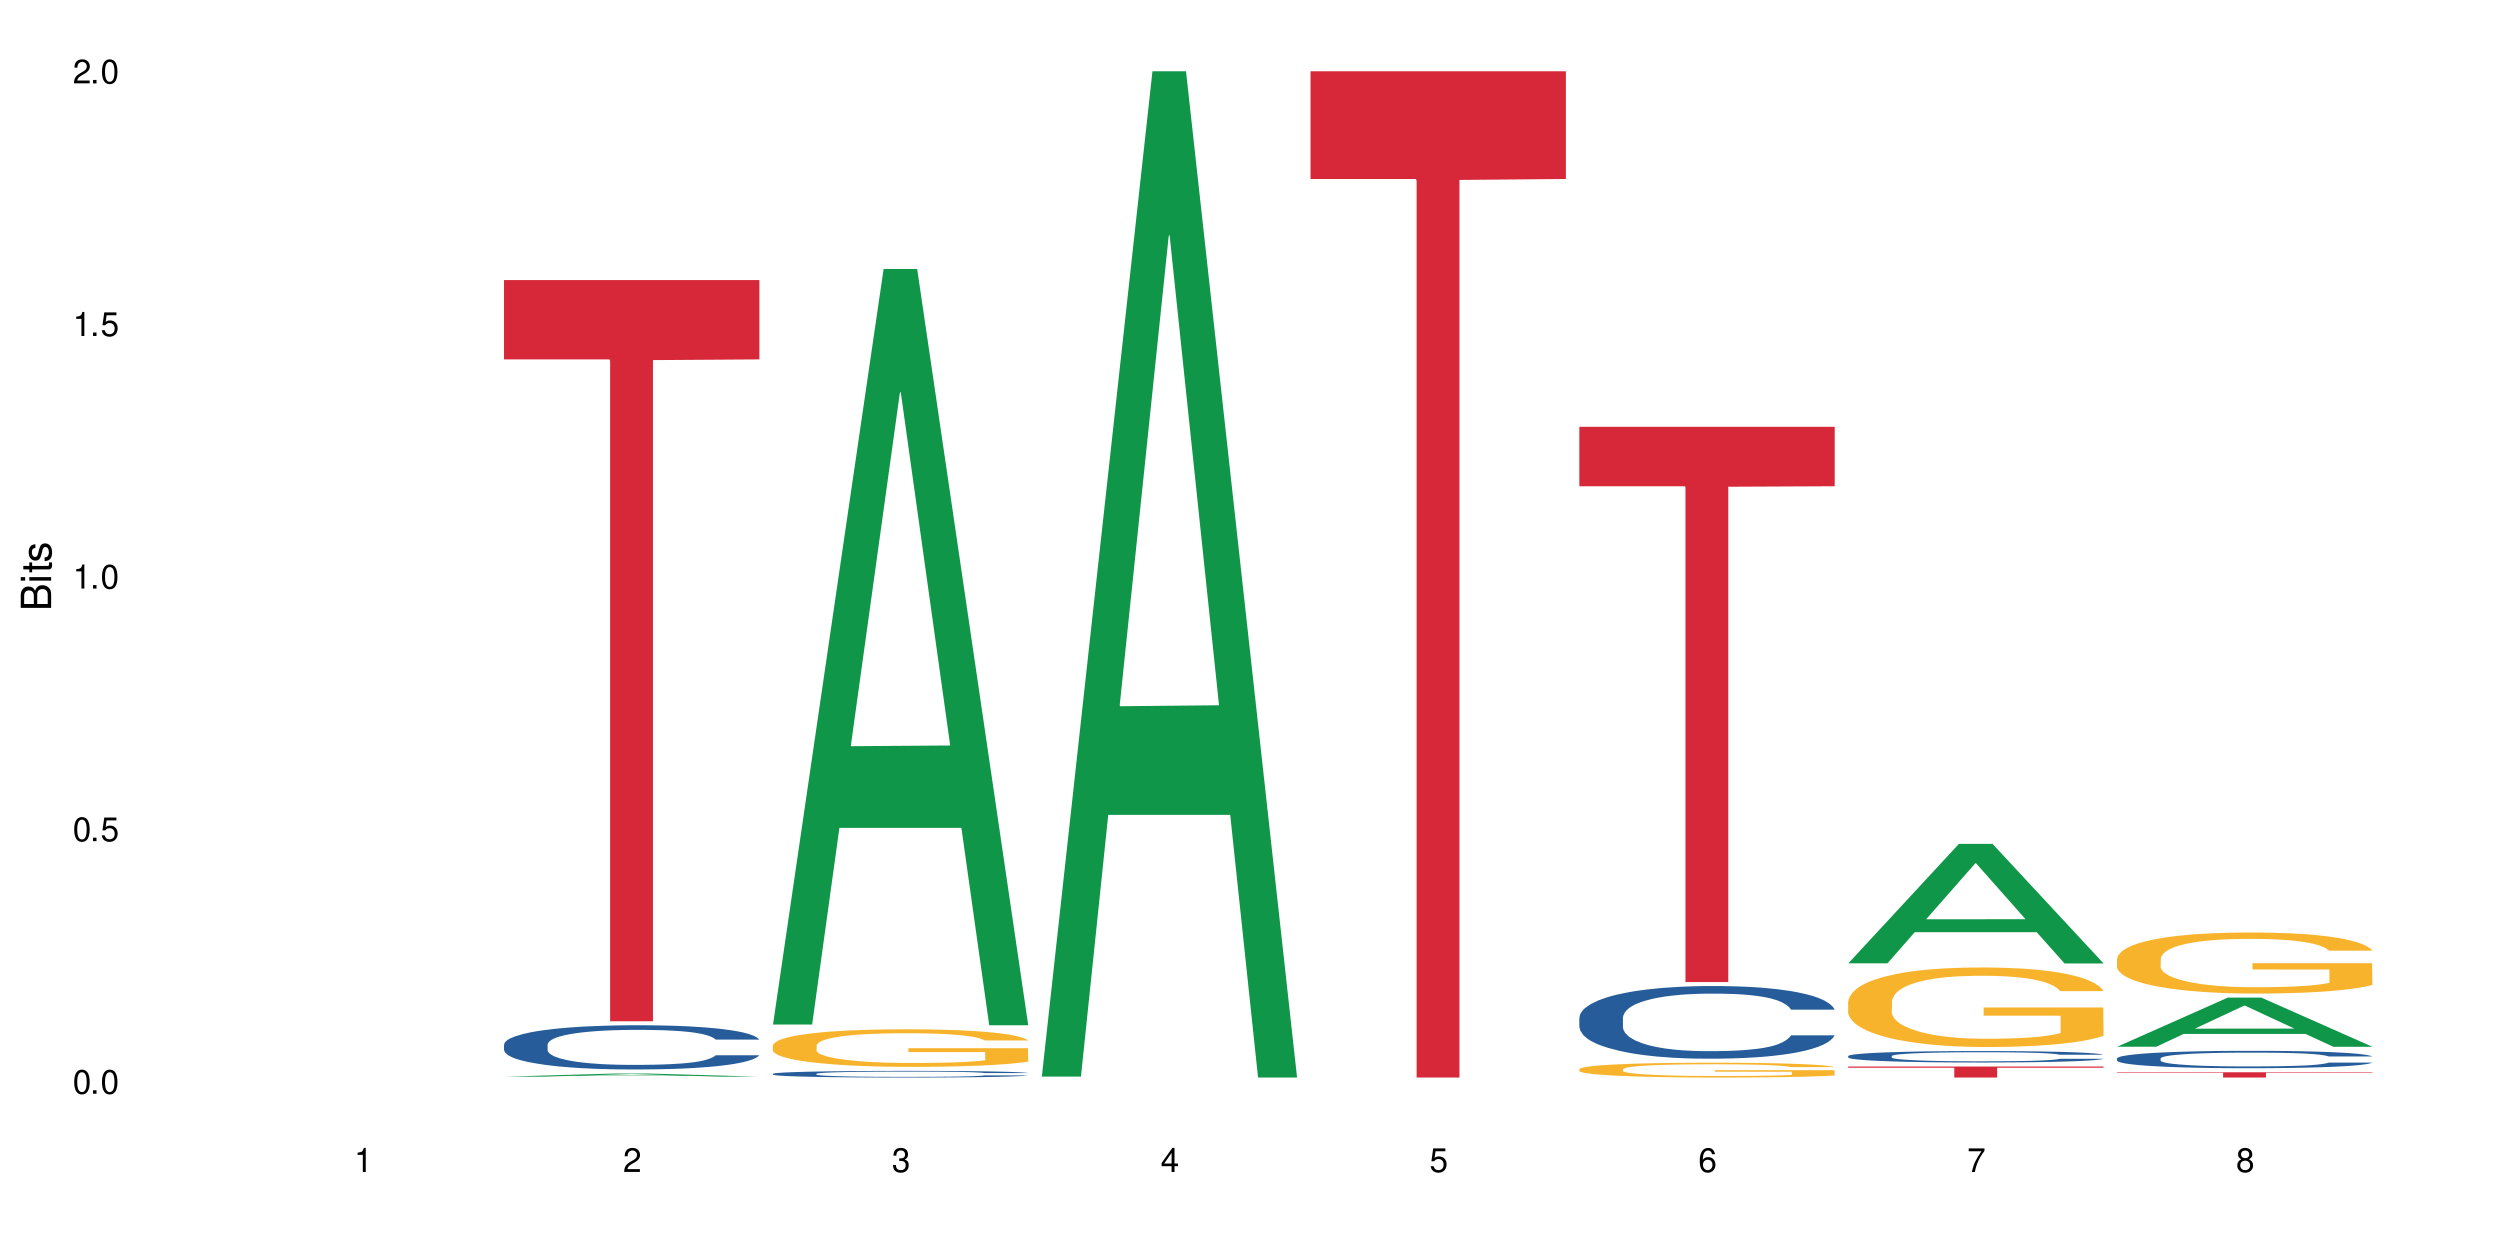 <?xml version="1.0" encoding="UTF-8"?>
<svg xmlns="http://www.w3.org/2000/svg" xmlns:xlink="http://www.w3.org/1999/xlink" width="720" height="360" viewBox="0 0 720 360">
<defs>
<g>
<g id="glyph-0-0">
</g>
<g id="glyph-0-1">
<path d="M 2.641 -6.938 C 2 -6.938 1.422 -6.656 1.078 -6.172 C 0.641 -5.562 0.406 -4.641 0.406 -3.359 C 0.406 -1.016 1.188 0.219 2.641 0.219 C 4.078 0.219 4.859 -1.016 4.859 -3.297 C 4.859 -4.641 4.656 -5.547 4.203 -6.172 C 3.844 -6.656 3.281 -6.938 2.641 -6.938 Z M 2.641 -6.188 C 3.547 -6.188 4 -5.25 4 -3.375 C 4 -1.406 3.562 -0.484 2.625 -0.484 C 1.734 -0.484 1.281 -1.438 1.281 -3.344 C 1.281 -5.25 1.734 -6.188 2.641 -6.188 Z M 2.641 -6.188 "/>
</g>
<g id="glyph-0-2">
<path d="M 1.828 -1 L 0.828 -1 L 0.828 0 L 1.828 0 Z M 1.828 -1 "/>
</g>
<g id="glyph-0-3">
<path d="M 4.562 -6.797 L 1.062 -6.797 L 0.547 -3.094 L 1.328 -3.094 C 1.719 -3.562 2.047 -3.734 2.578 -3.734 C 3.484 -3.734 4.062 -3.109 4.062 -2.094 C 4.062 -1.125 3.484 -0.531 2.578 -0.531 C 1.828 -0.531 1.375 -0.906 1.188 -1.672 L 0.328 -1.672 C 0.453 -1.109 0.547 -0.844 0.75 -0.594 C 1.125 -0.078 1.828 0.219 2.594 0.219 C 3.969 0.219 4.922 -0.781 4.922 -2.219 C 4.922 -3.562 4.031 -4.484 2.719 -4.484 C 2.25 -4.484 1.859 -4.359 1.469 -4.062 L 1.734 -5.969 L 4.562 -5.969 Z M 4.562 -6.797 "/>
</g>
<g id="glyph-0-4">
<path d="M 2.484 -4.938 L 2.484 0 L 3.328 0 L 3.328 -6.938 L 2.766 -6.938 C 2.469 -5.875 2.281 -5.734 0.984 -5.562 L 0.984 -4.938 Z M 2.484 -4.938 "/>
</g>
<g id="glyph-0-5">
<path d="M 4.859 -0.828 L 1.281 -0.828 C 1.359 -1.406 1.672 -1.781 2.5 -2.281 L 3.469 -2.828 C 4.406 -3.344 4.906 -4.062 4.906 -4.906 C 4.906 -5.484 4.672 -6.031 4.266 -6.406 C 3.859 -6.766 3.375 -6.938 2.719 -6.938 C 1.859 -6.938 1.219 -6.625 0.844 -6.031 C 0.609 -5.672 0.5 -5.234 0.484 -4.531 L 1.328 -4.531 C 1.359 -5.016 1.406 -5.281 1.531 -5.516 C 1.75 -5.938 2.188 -6.203 2.703 -6.203 C 3.469 -6.203 4.031 -5.641 4.031 -4.891 C 4.031 -4.344 3.719 -3.859 3.125 -3.516 L 2.234 -3 C 0.812 -2.172 0.406 -1.531 0.328 -0.016 L 4.859 -0.016 Z M 4.859 -0.828 "/>
</g>
<g id="glyph-0-6">
<path d="M 2.125 -3.188 L 2.578 -3.188 C 3.5 -3.188 3.984 -2.766 3.984 -1.922 C 3.984 -1.062 3.469 -0.531 2.594 -0.531 C 1.656 -0.531 1.203 -1 1.156 -2.016 L 0.312 -2.016 C 0.344 -1.453 0.438 -1.094 0.609 -0.781 C 0.953 -0.109 1.625 0.219 2.547 0.219 C 3.953 0.219 4.859 -0.625 4.859 -1.938 C 4.859 -2.828 4.516 -3.297 3.703 -3.594 C 4.344 -3.844 4.656 -4.328 4.656 -5.031 C 4.656 -6.219 3.875 -6.938 2.578 -6.938 C 1.203 -6.938 0.484 -6.172 0.453 -4.703 L 1.297 -4.703 C 1.312 -5.125 1.344 -5.359 1.453 -5.578 C 1.641 -5.969 2.062 -6.203 2.594 -6.203 C 3.344 -6.203 3.797 -5.75 3.797 -5 C 3.797 -4.516 3.609 -4.219 3.25 -4.047 C 3.016 -3.953 2.703 -3.922 2.125 -3.906 Z M 2.125 -3.188 "/>
</g>
<g id="glyph-0-7">
<path d="M 3.141 -1.672 L 3.141 0 L 3.984 0 L 3.984 -1.672 L 4.984 -1.672 L 4.984 -2.438 L 3.984 -2.438 L 3.984 -6.938 L 3.359 -6.938 L 0.266 -2.578 L 0.266 -1.672 Z M 3.141 -2.438 L 1 -2.438 L 3.141 -5.5 Z M 3.141 -2.438 "/>
</g>
<g id="glyph-0-8">
<path d="M 4.781 -5.125 C 4.609 -6.266 3.891 -6.938 2.844 -6.938 C 2.094 -6.938 1.422 -6.578 1.031 -5.953 C 0.594 -5.266 0.406 -4.422 0.406 -3.172 C 0.406 -2 0.578 -1.25 0.984 -0.641 C 1.359 -0.078 1.953 0.219 2.703 0.219 C 3.984 0.219 4.922 -0.75 4.922 -2.094 C 4.922 -3.375 4.062 -4.281 2.844 -4.281 C 2.172 -4.281 1.641 -4.031 1.281 -3.516 C 1.281 -5.234 1.828 -6.188 2.797 -6.188 C 3.391 -6.188 3.797 -5.797 3.938 -5.125 Z M 2.734 -3.531 C 3.547 -3.531 4.062 -2.953 4.062 -2.031 C 4.062 -1.156 3.484 -0.531 2.703 -0.531 C 1.922 -0.531 1.328 -1.188 1.328 -2.078 C 1.328 -2.938 1.906 -3.531 2.734 -3.531 Z M 2.734 -3.531 "/>
</g>
<g id="glyph-0-9">
<path d="M 4.984 -6.797 L 0.438 -6.797 L 0.438 -5.969 L 4.109 -5.969 C 2.5 -3.656 1.828 -2.234 1.328 0 L 2.219 0 C 2.594 -2.172 3.453 -4.047 4.984 -6.094 Z M 4.984 -6.797 "/>
</g>
<g id="glyph-0-10">
<path d="M 3.75 -3.656 C 4.469 -4.094 4.688 -4.438 4.688 -5.078 C 4.688 -6.172 3.844 -6.938 2.641 -6.938 C 1.438 -6.938 0.594 -6.172 0.594 -5.094 C 0.594 -4.438 0.812 -4.094 1.516 -3.656 C 0.734 -3.266 0.359 -2.703 0.359 -1.922 C 0.359 -0.656 1.281 0.219 2.641 0.219 C 3.984 0.219 4.922 -0.656 4.922 -1.922 C 4.922 -2.703 4.531 -3.266 3.75 -3.656 Z M 2.641 -6.188 C 3.359 -6.188 3.812 -5.75 3.812 -5.062 C 3.812 -4.406 3.344 -3.984 2.641 -3.984 C 1.922 -3.984 1.453 -4.406 1.453 -5.078 C 1.453 -5.75 1.922 -6.188 2.641 -6.188 Z M 2.641 -3.266 C 3.484 -3.266 4.062 -2.719 4.062 -1.906 C 4.062 -1.078 3.484 -0.531 2.625 -0.531 C 1.797 -0.531 1.219 -1.094 1.219 -1.906 C 1.219 -2.719 1.781 -3.266 2.641 -3.266 Z M 2.641 -3.266 "/>
</g>
<g id="glyph-1-0">
</g>
<g id="glyph-1-1">
<path d="M 0 -0.953 L 0 -4.891 C 0 -5.719 -0.234 -6.344 -0.734 -6.797 C -1.188 -7.234 -1.812 -7.469 -2.5 -7.469 C -3.547 -7.469 -4.188 -7 -4.625 -5.875 C -4.984 -6.688 -5.625 -7.094 -6.531 -7.094 C -7.172 -7.094 -7.734 -6.859 -8.141 -6.391 C -8.562 -5.922 -8.75 -5.344 -8.75 -4.5 L -8.75 -0.953 Z M -4.984 -2.062 L -7.766 -2.062 L -7.766 -4.219 C -7.766 -4.844 -7.688 -5.203 -7.453 -5.5 C -7.219 -5.812 -6.859 -5.969 -6.375 -5.969 C -5.891 -5.969 -5.531 -5.812 -5.297 -5.5 C -5.062 -5.203 -4.984 -4.844 -4.984 -4.219 Z M -0.984 -2.062 L -4 -2.062 L -4 -4.781 C -4 -5.766 -3.438 -6.359 -2.484 -6.359 C -1.547 -6.359 -0.984 -5.766 -0.984 -4.781 Z M -0.984 -2.062 "/>
</g>
<g id="glyph-1-2">
<path d="M -6.281 -1.797 L -6.281 -0.797 L 0 -0.797 L 0 -1.797 Z M -8.75 -1.797 L -8.75 -0.797 L -7.484 -0.797 L -7.484 -1.797 Z M -8.75 -1.797 "/>
</g>
<g id="glyph-1-3">
<path d="M -6.281 -3.047 L -6.281 -2.016 L -8.016 -2.016 L -8.016 -1.016 L -6.281 -1.016 L -6.281 -0.172 L -5.469 -0.172 L -5.469 -1.016 L -0.719 -1.016 C -0.078 -1.016 0.281 -1.453 0.281 -2.234 C 0.281 -2.5 0.25 -2.719 0.188 -3.047 L -0.641 -3.047 C -0.609 -2.906 -0.594 -2.766 -0.594 -2.562 C -0.594 -2.141 -0.719 -2.016 -1.156 -2.016 L -5.469 -2.016 L -5.469 -3.047 Z M -6.281 -3.047 "/>
</g>
<g id="glyph-1-4">
<path d="M -4.531 -5.25 C -5.766 -5.25 -6.469 -4.422 -6.469 -2.969 C -6.469 -1.516 -5.719 -0.562 -4.547 -0.562 C -3.562 -0.562 -3.094 -1.062 -2.734 -2.562 L -2.516 -3.484 C -2.344 -4.188 -2.094 -4.469 -1.641 -4.469 C -1.047 -4.469 -0.641 -3.875 -0.641 -3 C -0.641 -2.453 -0.797 -2 -1.062 -1.75 C -1.25 -1.594 -1.422 -1.531 -1.875 -1.469 L -1.875 -0.406 C -0.422 -0.453 0.281 -1.266 0.281 -2.922 C 0.281 -4.5 -0.5 -5.516 -1.719 -5.516 C -2.656 -5.516 -3.172 -4.984 -3.469 -3.734 L -3.703 -2.766 C -3.891 -1.953 -4.156 -1.609 -4.594 -1.609 C -5.188 -1.609 -5.547 -2.125 -5.547 -2.938 C -5.547 -3.75 -5.203 -4.172 -4.531 -4.203 Z M -4.531 -5.25 "/>
</g>
</g>
</defs>
<rect x="-72" y="-36" width="864" height="432" fill="rgb(100%, 100%, 100%)" fill-opacity="1"/>
<path fill-rule="nonzero" fill="rgb(6.275%, 58.824%, 28.235%)" fill-opacity="1" d="M 145.156 310.086 L 145.234 310.086 L 177.059 309.172 L 186.723 309.172 L 218.707 310.086 L 207.469 310.086 L 199.453 309.848 L 164.328 309.848 L 156.469 310.086 L 145.156 310.086 L 167.707 309.75 L 196.23 309.75 L 182.008 309.32 L 181.852 309.32 L 181.695 309.324 L 167.629 309.75 L 167.707 309.75 Z M 145.156 310.086 "/>
<path fill-rule="nonzero" fill="rgb(14.51%, 36.078%, 60%)" fill-opacity="1" d="M 145.156 300.82 L 145.242 300.809 L 145.242 300.531 L 145.512 300.086 L 146.141 299.531 L 146.77 299.145 L 148.383 298.461 L 150.625 297.797 L 152.957 297.285 L 154.664 296.98 L 156.188 296.75 L 159.684 296.32 L 161.93 296.098 L 164.352 295.902 L 167.309 295.703 L 169.461 295.586 L 174.305 295.402 L 177.895 295.32 L 180.676 295.285 L 186.684 295.285 L 190.273 295.332 L 192.875 295.391 L 195.742 295.48 L 198.164 295.586 L 202.383 295.844 L 206.148 296.168 L 207.852 296.355 L 210.543 296.715 L 212.605 297.062 L 214.043 297.367 L 215.656 297.797 L 217.094 298.32 L 218.168 298.914 L 218.707 299.414 L 206.148 299.414 L 205.52 298.949 L 204.805 298.586 L 203.457 298.109 L 202.113 297.773 L 200.23 297.438 L 198.523 297.215 L 196.191 296.992 L 194.129 296.855 L 191.977 296.75 L 189.914 296.68 L 185.969 296.609 L 181.391 296.609 L 179.688 296.633 L 176.191 296.727 L 174.305 296.809 L 171.613 296.973 L 169.73 297.121 L 167.488 297.355 L 165.965 297.551 L 164.082 297.855 L 162.734 298.121 L 161.211 298.508 L 160.312 298.797 L 159.508 299.121 L 158.789 299.508 L 158.25 299.914 L 157.891 300.344 L 157.711 300.762 L 157.711 302.566 L 157.891 302.984 L 158.34 303.473 L 159.508 304.184 L 161.211 304.797 L 163.184 305.285 L 165.066 305.637 L 166.145 305.797 L 167.578 305.984 L 169.82 306.219 L 173.051 306.449 L 174.934 306.543 L 177.805 306.637 L 180.766 306.684 L 184.711 306.684 L 188.211 306.637 L 190.543 306.578 L 192.965 306.484 L 196.281 306.285 L 198.344 306.102 L 200.141 305.879 L 201.484 305.66 L 202.383 305.473 L 203.727 305.113 L 204.805 304.715 L 205.609 304.309 L 206.148 303.914 L 218.707 303.914 L 218.168 304.379 L 217.359 304.832 L 216.555 305.172 L 215.297 305.578 L 213.863 305.938 L 211.801 306.344 L 210.094 306.613 L 207.852 306.902 L 205.789 307.125 L 203.547 307.32 L 200.23 307.555 L 198.074 307.672 L 195.742 307.777 L 192.965 307.867 L 189.465 307.949 L 185.699 307.996 L 182.199 308.008 L 178.434 307.984 L 175.652 307.938 L 171.973 307.832 L 167.398 307.625 L 164.082 307.402 L 161.48 307.184 L 159.238 306.949 L 156.727 306.637 L 153.496 306.125 L 151.523 305.73 L 150.176 305.402 L 148.652 304.949 L 147.574 304.543 L 146.32 303.891 L 145.422 303.066 L 145.156 302.426 Z M 145.156 300.82 "/>
<path fill-rule="nonzero" fill="rgb(83.922%, 15.686%, 22.353%)" fill-opacity="1" d="M 145.156 80.66 L 218.707 80.66 L 218.707 103.508 L 188.051 103.711 L 188.051 294.121 L 175.719 294.121 L 175.719 103.91 L 175.539 103.508 L 145.156 103.508 Z M 145.156 80.66 "/>
<path fill-rule="nonzero" fill="rgb(6.275%, 58.824%, 28.235%)" fill-opacity="1" d="M 222.578 295.074 L 222.656 294.871 L 254.48 77.465 L 264.148 77.465 L 296.129 295.277 L 284.895 295.277 L 276.879 238.422 L 241.75 238.422 L 233.895 295.074 L 222.578 295.074 L 245.129 214.902 L 273.656 214.699 L 259.434 113.051 L 259.273 112.848 L 259.117 113.461 L 245.051 214.699 L 245.129 214.902 Z M 222.578 295.074 "/>
<path fill-rule="nonzero" fill="rgb(14.51%, 36.078%, 60%)" fill-opacity="1" d="M 222.578 309.25 L 222.668 309.25 L 222.668 309.207 L 222.938 309.141 L 223.562 309.059 L 224.191 309 L 225.809 308.895 L 228.051 308.797 L 230.383 308.719 L 232.086 308.672 L 233.609 308.637 L 237.109 308.574 L 239.352 308.539 L 241.773 308.512 L 244.734 308.48 L 246.887 308.465 L 251.73 308.434 L 255.316 308.422 L 258.098 308.418 L 264.109 308.418 L 267.695 308.426 L 270.297 308.434 L 273.168 308.449 L 275.59 308.465 L 279.805 308.5 L 283.57 308.551 L 285.277 308.578 L 287.969 308.633 L 290.031 308.688 L 291.465 308.73 L 293.082 308.797 L 294.516 308.875 L 295.59 308.965 L 296.129 309.039 L 283.57 309.039 L 282.945 308.969 L 282.227 308.914 L 280.883 308.844 L 279.535 308.793 L 277.652 308.742 L 275.949 308.707 L 273.617 308.676 L 271.551 308.652 L 269.398 308.637 L 267.336 308.629 L 263.391 308.617 L 258.816 308.617 L 257.109 308.621 L 253.613 308.637 L 251.73 308.648 L 249.039 308.672 L 247.156 308.695 L 244.914 308.73 L 243.387 308.758 L 241.504 308.805 L 240.16 308.844 L 238.633 308.902 L 237.738 308.945 L 236.93 308.996 L 236.211 309.055 L 235.672 309.113 L 235.316 309.18 L 235.137 309.242 L 235.137 309.512 L 235.316 309.578 L 235.762 309.648 L 236.93 309.758 L 238.633 309.848 L 240.605 309.922 L 242.492 309.977 L 243.566 310 L 245.004 310.027 L 247.246 310.062 L 250.473 310.098 L 252.355 310.113 L 255.227 310.125 L 258.188 310.133 L 262.133 310.133 L 265.633 310.125 L 267.965 310.117 L 270.387 310.102 L 273.707 310.074 L 275.77 310.047 L 277.562 310.012 L 278.906 309.98 L 279.805 309.949 L 281.148 309.898 L 282.227 309.836 L 283.035 309.777 L 283.57 309.715 L 296.129 309.715 L 295.59 309.785 L 294.785 309.855 L 293.977 309.906 L 292.723 309.965 L 291.285 310.02 L 289.223 310.082 L 287.52 310.121 L 285.277 310.168 L 283.215 310.199 L 280.973 310.23 L 277.652 310.266 L 275.5 310.281 L 273.168 310.297 L 270.387 310.312 L 266.887 310.324 L 263.121 310.332 L 259.621 310.332 L 255.855 310.328 L 253.074 310.32 L 249.398 310.305 L 244.824 310.273 L 241.504 310.242 L 238.902 310.207 L 236.66 310.172 L 234.148 310.125 L 230.918 310.051 L 228.945 309.988 L 227.602 309.941 L 226.074 309.871 L 225 309.812 L 223.742 309.715 L 222.848 309.59 L 222.578 309.492 Z M 222.578 309.25 "/>
<path fill-rule="nonzero" fill="rgb(96.863%, 70.196%, 16.863%)" fill-opacity="1" d="M 222.578 301.074 L 222.668 301.062 L 222.668 300.867 L 223.027 300.422 L 223.922 299.809 L 225.09 299.305 L 226.344 298.91 L 227.152 298.703 L 228.496 298.406 L 229.664 298.191 L 232.625 297.746 L 236.391 297.332 L 238.453 297.152 L 240.785 296.984 L 244.105 296.797 L 245.629 296.73 L 250.293 296.57 L 255.586 296.473 L 261.418 296.441 L 264.109 296.453 L 267.785 296.492 L 272.809 296.602 L 275.68 296.699 L 277.922 296.797 L 280.254 296.926 L 283.125 297.125 L 285.816 297.363 L 287.969 297.598 L 290.121 297.895 L 291.914 298.211 L 293.438 298.555 L 294.785 298.969 L 295.59 299.316 L 296.129 299.66 L 283.66 299.66 L 282.945 299.316 L 282.137 299.051 L 280.793 298.723 L 279.445 298.488 L 278.102 298.301 L 275.59 298.043 L 273.438 297.883 L 270.746 297.746 L 268.145 297.656 L 265.184 297.598 L 263.391 297.578 L 258.637 297.578 L 254.332 297.648 L 251.82 297.727 L 250.023 297.805 L 247.512 297.953 L 245.988 298.07 L 245.094 298.152 L 242.402 298.457 L 240.605 298.734 L 239.621 298.922 L 238.363 299.219 L 237.469 299.484 L 236.48 299.879 L 235.941 300.176 L 235.227 300.848 L 235.137 302.625 L 235.406 303 L 235.941 303.402 L 236.66 303.758 L 237.738 304.133 L 238.812 304.422 L 240.695 304.805 L 242.312 305.062 L 243.566 305.23 L 245.988 305.496 L 246.977 305.586 L 249.309 305.762 L 251.73 305.902 L 254.691 306.02 L 256.934 306.078 L 260.52 306.129 L 265.094 306.129 L 270.477 306.07 L 273.887 305.992 L 276.219 305.91 L 277.742 305.844 L 279.625 305.734 L 280.973 305.637 L 282.227 305.527 L 283.75 305.359 L 283.75 303 L 261.598 302.988 L 261.598 301.883 L 296.039 301.875 L 296.129 305.734 L 294.246 306 L 291.914 306.258 L 289.672 306.453 L 287.34 306.621 L 284.02 306.809 L 281.328 306.93 L 277.203 307.066 L 273.438 307.156 L 269.488 307.215 L 265.992 307.246 L 261.867 307.254 L 258.188 307.234 L 254.242 307.176 L 251.102 307.098 L 248.23 306.996 L 245.359 306.867 L 241.773 306.66 L 239.441 306.492 L 237.02 306.285 L 234.598 306.039 L 232.445 305.773 L 231.008 305.566 L 229.574 305.328 L 228.051 305.031 L 226.613 304.695 L 225.539 304.391 L 224.551 304.047 L 223.832 303.719 L 223.117 303.273 L 222.758 302.918 L 222.578 302.613 Z M 222.578 301.074 "/>
<path fill-rule="nonzero" fill="rgb(6.275%, 58.824%, 28.235%)" fill-opacity="1" d="M 300 310.059 L 300.078 309.789 L 331.906 20.527 L 341.57 20.527 L 373.555 310.332 L 362.316 310.332 L 354.301 234.684 L 319.176 234.684 L 311.316 310.059 L 300 310.059 L 322.555 203.391 L 351.078 203.117 L 336.855 67.875 L 336.699 67.602 L 336.543 68.418 L 322.477 203.117 L 322.555 203.391 Z M 300 310.059 "/>
<path fill-rule="nonzero" fill="rgb(83.922%, 15.686%, 22.353%)" fill-opacity="1" d="M 377.426 20.527 L 450.977 20.527 L 450.977 51.547 L 420.324 51.82 L 420.324 310.332 L 407.988 310.332 L 407.988 52.094 L 407.809 51.547 L 377.426 51.547 Z M 377.426 20.527 "/>
<path fill-rule="nonzero" fill="rgb(14.51%, 36.078%, 60%)" fill-opacity="1" d="M 454.848 293.094 L 454.938 293.074 L 454.938 292.617 L 455.207 291.891 L 455.836 290.973 L 456.461 290.344 L 458.078 289.215 L 460.32 288.125 L 462.652 287.285 L 464.355 286.789 L 465.879 286.406 L 469.379 285.699 L 471.621 285.336 L 474.043 285.012 L 477.004 284.688 L 479.156 284.496 L 484 284.188 L 487.586 284.055 L 490.367 283.996 L 496.379 283.996 L 499.965 284.074 L 502.566 284.168 L 505.438 284.324 L 507.859 284.496 L 512.074 284.914 L 515.844 285.449 L 517.547 285.754 L 520.238 286.348 L 522.301 286.922 L 523.734 287.418 L 525.352 288.125 L 526.785 288.984 L 527.863 289.961 L 528.398 290.781 L 515.844 290.781 L 515.215 290.016 L 514.496 289.426 L 513.152 288.641 L 511.805 288.086 L 509.922 287.531 L 508.219 287.172 L 505.887 286.809 L 503.824 286.578 L 501.672 286.406 L 499.605 286.289 L 495.66 286.176 L 491.086 286.176 L 489.383 286.215 L 485.883 286.367 L 484 286.5 L 481.309 286.77 L 479.426 287.016 L 477.184 287.398 L 475.656 287.723 L 473.773 288.223 L 472.43 288.66 L 470.902 289.293 L 470.008 289.77 L 469.199 290.305 L 468.48 290.934 L 467.945 291.602 L 467.586 292.312 L 467.406 293 L 467.406 295.961 L 467.586 296.648 L 468.035 297.453 L 469.199 298.617 L 470.902 299.629 L 472.879 300.434 L 474.762 301.004 L 475.836 301.273 L 477.273 301.578 L 479.516 301.961 L 482.742 302.344 L 484.629 302.496 L 487.496 302.648 L 490.457 302.727 L 494.406 302.727 L 497.902 302.648 L 500.234 302.555 L 502.656 302.402 L 505.977 302.074 L 508.039 301.77 L 509.832 301.406 L 511.18 301.043 L 512.074 300.738 L 513.422 300.145 L 514.496 299.496 L 515.305 298.828 L 515.844 298.176 L 528.398 298.176 L 527.863 298.941 L 527.055 299.688 L 526.246 300.242 L 524.992 300.91 L 523.555 301.504 L 521.492 302.172 L 519.789 302.609 L 517.547 303.09 L 515.484 303.453 L 513.242 303.777 L 509.922 304.16 L 507.77 304.352 L 505.438 304.523 L 502.656 304.676 L 499.16 304.809 L 495.391 304.887 L 491.895 304.902 L 488.125 304.867 L 485.344 304.789 L 481.668 304.617 L 477.094 304.273 L 473.773 303.91 L 471.172 303.547 L 468.93 303.164 L 466.418 302.648 L 463.191 301.809 L 461.215 301.16 L 459.871 300.625 L 458.348 299.879 L 457.27 299.211 L 456.016 298.141 L 455.117 296.781 L 454.848 295.73 Z M 454.848 293.094 "/>
<path fill-rule="nonzero" fill="rgb(96.863%, 70.196%, 16.863%)" fill-opacity="1" d="M 454.848 307.895 L 454.938 307.891 L 454.938 307.812 L 455.297 307.637 L 456.191 307.395 L 457.359 307.199 L 458.613 307.043 L 459.422 306.961 L 460.77 306.844 L 461.934 306.758 L 464.895 306.582 L 468.66 306.418 L 470.723 306.348 L 473.055 306.281 L 476.375 306.207 L 477.898 306.18 L 482.562 306.117 L 487.855 306.078 L 493.688 306.066 L 496.379 306.07 L 500.055 306.086 L 505.078 306.129 L 507.949 306.168 L 510.191 306.207 L 512.523 306.258 L 515.395 306.336 L 518.086 306.43 L 520.238 306.523 L 522.391 306.641 L 524.184 306.766 L 525.711 306.902 L 527.055 307.066 L 527.863 307.203 L 528.398 307.336 L 515.934 307.336 L 515.215 307.203 L 514.406 307.098 L 513.062 306.969 L 511.715 306.875 L 510.371 306.801 L 507.859 306.699 L 505.707 306.637 L 503.016 306.582 L 500.414 306.547 L 497.453 306.523 L 495.66 306.516 L 490.906 306.516 L 486.602 306.543 L 484.09 306.574 L 482.297 306.605 L 479.785 306.664 L 478.258 306.711 L 477.363 306.742 L 474.672 306.863 L 472.879 306.973 L 471.891 307.047 L 470.633 307.164 L 469.738 307.266 L 468.75 307.422 L 468.211 307.539 L 467.496 307.805 L 467.406 308.508 L 467.676 308.652 L 468.211 308.812 L 468.93 308.953 L 470.008 309.102 L 471.082 309.215 L 472.965 309.367 L 474.582 309.469 L 475.836 309.535 L 478.258 309.641 L 479.246 309.676 L 481.578 309.746 L 484 309.801 L 486.961 309.844 L 489.203 309.867 L 492.789 309.887 L 497.363 309.887 L 502.746 309.863 L 506.156 309.832 L 508.488 309.805 L 510.012 309.777 L 511.895 309.734 L 513.242 309.695 L 514.496 309.652 L 516.023 309.586 L 516.023 308.652 L 493.867 308.648 L 493.867 308.215 L 528.309 308.211 L 528.398 309.734 L 526.516 309.836 L 524.184 309.938 L 521.941 310.016 L 519.609 310.082 L 516.289 310.156 L 513.602 310.203 L 509.473 310.258 L 505.707 310.293 L 501.758 310.316 L 498.262 310.328 L 494.137 310.332 L 490.457 310.324 L 486.512 310.301 L 483.371 310.27 L 480.5 310.23 L 477.633 310.18 L 474.043 310.098 L 471.711 310.031 L 469.289 309.949 L 466.867 309.852 L 464.715 309.75 L 463.281 309.668 L 461.844 309.574 L 460.32 309.457 L 458.883 309.324 L 457.809 309.203 L 456.82 309.066 L 456.102 308.938 L 455.387 308.762 L 455.027 308.621 L 454.848 308.504 Z M 454.848 307.895 "/>
<path fill-rule="nonzero" fill="rgb(83.922%, 15.686%, 22.353%)" fill-opacity="1" d="M 454.848 122.918 L 528.398 122.918 L 528.398 140.035 L 497.746 140.184 L 497.746 282.832 L 485.414 282.832 L 485.414 140.336 L 485.234 140.035 L 454.848 140.035 Z M 454.848 122.918 "/>
<path fill-rule="nonzero" fill="rgb(6.275%, 58.824%, 28.235%)" fill-opacity="1" d="M 532.27 277.438 L 532.352 277.402 L 564.176 243.027 L 573.84 243.027 L 605.824 277.469 L 594.586 277.469 L 586.57 268.477 L 551.445 268.477 L 543.586 277.438 L 532.27 277.438 L 554.824 264.758 L 583.348 264.727 L 569.125 248.652 L 568.969 248.621 L 568.812 248.719 L 554.746 264.727 L 554.824 264.758 Z M 532.27 277.438 "/>
<path fill-rule="nonzero" fill="rgb(14.51%, 36.078%, 60%)" fill-opacity="1" d="M 532.27 304.141 L 532.359 304.137 L 532.359 304.062 L 532.629 303.949 L 533.258 303.805 L 533.887 303.707 L 535.5 303.527 L 537.742 303.355 L 540.074 303.223 L 541.777 303.145 L 543.305 303.086 L 546.801 302.973 L 549.043 302.918 L 551.465 302.863 L 554.426 302.812 L 556.578 302.785 L 561.422 302.734 L 565.012 302.715 L 567.793 302.707 L 573.801 302.707 L 577.391 302.719 L 579.992 302.73 L 582.859 302.758 L 585.281 302.785 L 589.5 302.852 L 593.266 302.934 L 594.969 302.98 L 597.66 303.074 L 599.723 303.168 L 601.16 303.246 L 602.773 303.355 L 604.207 303.492 L 605.285 303.645 L 605.824 303.773 L 593.266 303.773 L 592.637 303.652 L 591.922 303.562 L 590.574 303.438 L 589.23 303.352 L 587.344 303.262 L 585.641 303.207 L 583.309 303.148 L 581.246 303.113 L 579.094 303.086 L 577.031 303.066 L 573.082 303.047 L 568.508 303.047 L 566.805 303.055 L 563.305 303.078 L 561.422 303.102 L 558.73 303.141 L 556.848 303.18 L 554.605 303.242 L 553.082 303.293 L 551.199 303.371 L 549.852 303.441 L 548.328 303.539 L 547.43 303.613 L 546.621 303.699 L 545.906 303.801 L 545.367 303.902 L 545.008 304.016 L 544.828 304.125 L 544.828 304.59 L 545.008 304.699 L 545.457 304.828 L 546.621 305.012 L 548.328 305.168 L 550.301 305.297 L 552.184 305.387 L 553.262 305.43 L 554.695 305.477 L 556.938 305.539 L 560.168 305.598 L 562.051 305.621 L 564.922 305.645 L 567.883 305.656 L 571.828 305.656 L 575.324 305.645 L 577.656 305.629 L 580.078 305.605 L 583.398 305.555 L 585.461 305.508 L 587.254 305.449 L 588.602 305.391 L 589.5 305.344 L 590.844 305.25 L 591.922 305.148 L 592.727 305.043 L 593.266 304.941 L 605.824 304.941 L 605.285 305.062 L 604.477 305.18 L 603.672 305.266 L 602.414 305.371 L 600.98 305.465 L 598.918 305.57 L 597.211 305.641 L 594.969 305.715 L 592.906 305.773 L 590.664 305.824 L 587.344 305.883 L 585.191 305.914 L 582.859 305.941 L 580.078 305.965 L 576.582 305.984 L 572.816 306 L 569.316 306 L 565.551 305.996 L 562.77 305.984 L 559.09 305.957 L 554.516 305.902 L 551.199 305.844 L 548.598 305.789 L 546.355 305.727 L 543.844 305.645 L 540.613 305.512 L 538.641 305.41 L 537.293 305.328 L 535.77 305.207 L 534.691 305.102 L 533.438 304.934 L 532.539 304.723 L 532.27 304.555 Z M 532.27 304.141 "/>
<path fill-rule="nonzero" fill="rgb(96.863%, 70.196%, 16.863%)" fill-opacity="1" d="M 532.27 288.445 L 532.359 288.422 L 532.359 288.004 L 532.719 287.062 L 533.617 285.766 L 534.781 284.699 L 536.039 283.863 L 536.844 283.422 L 538.191 282.797 L 539.355 282.336 L 542.316 281.395 L 546.086 280.516 L 548.148 280.137 L 550.48 279.781 L 553.797 279.387 L 555.324 279.238 L 559.988 278.902 L 565.281 278.695 L 571.109 278.633 L 573.801 278.652 L 577.48 278.738 L 582.5 278.969 L 585.371 279.176 L 587.613 279.387 L 589.945 279.656 L 592.816 280.074 L 595.508 280.578 L 597.66 281.078 L 599.812 281.707 L 601.609 282.379 L 603.133 283.109 L 604.477 283.988 L 605.285 284.719 L 605.824 285.453 L 593.355 285.453 L 592.637 284.719 L 591.832 284.156 L 590.484 283.465 L 589.141 282.965 L 587.793 282.566 L 585.281 282.02 L 583.129 281.688 L 580.438 281.395 L 577.836 281.207 L 574.879 281.078 L 573.082 281.039 L 568.328 281.039 L 564.023 281.184 L 561.512 281.352 L 559.719 281.52 L 557.207 281.832 L 555.684 282.086 L 554.785 282.25 L 552.094 282.898 L 550.301 283.484 L 549.312 283.883 L 548.059 284.512 L 547.16 285.074 L 546.176 285.914 L 545.637 286.539 L 544.918 287.965 L 544.828 291.73 L 545.098 292.523 L 545.637 293.383 L 546.355 294.137 L 547.43 294.93 L 548.508 295.535 L 550.391 296.352 L 552.004 296.898 L 553.262 297.254 L 555.684 297.816 L 556.668 298.004 L 559 298.383 L 561.422 298.676 L 564.383 298.926 L 566.625 299.051 L 570.215 299.156 L 574.789 299.156 L 580.168 299.031 L 583.578 298.863 L 585.91 298.695 L 587.434 298.551 L 589.32 298.32 L 590.664 298.109 L 591.922 297.879 L 593.445 297.523 L 593.445 292.523 L 571.289 292.504 L 571.289 290.16 L 605.734 290.141 L 605.824 298.32 L 603.941 298.883 L 601.609 299.43 L 599.363 299.848 L 597.031 300.203 L 593.715 300.602 L 591.023 300.852 L 586.898 301.145 L 583.129 301.332 L 579.184 301.457 L 575.684 301.52 L 571.559 301.543 L 567.883 301.5 L 563.934 301.375 L 560.797 301.207 L 557.926 300.996 L 555.055 300.727 L 551.465 300.285 L 549.133 299.93 L 546.711 299.492 L 544.289 298.969 L 542.137 298.402 L 540.703 297.965 L 539.266 297.461 L 537.742 296.832 L 536.309 296.121 L 535.23 295.473 L 534.246 294.742 L 533.527 294.051 L 532.809 293.109 L 532.449 292.355 L 532.27 291.707 Z M 532.27 288.445 "/>
<path fill-rule="nonzero" fill="rgb(83.922%, 15.686%, 22.353%)" fill-opacity="1" d="M 532.27 307.164 L 605.824 307.164 L 605.824 307.504 L 575.168 307.508 L 575.168 310.332 L 562.836 310.332 L 562.836 307.512 L 562.656 307.504 L 532.27 307.504 Z M 532.27 307.164 "/>
<path fill-rule="nonzero" fill="rgb(6.275%, 58.824%, 28.235%)" fill-opacity="1" d="M 609.695 301.461 L 609.773 301.449 L 641.598 287.312 L 651.266 287.312 L 683.246 301.477 L 672.008 301.477 L 663.996 297.777 L 628.867 297.777 L 621.012 301.461 L 609.695 301.461 L 632.246 296.25 L 660.773 296.234 L 646.551 289.625 L 646.391 289.613 L 646.234 289.652 L 632.168 296.234 L 632.246 296.25 Z M 609.695 301.461 "/>
<path fill-rule="nonzero" fill="rgb(14.51%, 36.078%, 60%)" fill-opacity="1" d="M 609.695 304.816 L 609.785 304.812 L 609.785 304.703 L 610.055 304.531 L 610.68 304.309 L 611.309 304.16 L 612.922 303.891 L 615.164 303.629 L 617.5 303.426 L 619.203 303.309 L 620.727 303.215 L 624.227 303.047 L 626.469 302.961 L 628.891 302.883 L 631.852 302.805 L 634.004 302.758 L 638.848 302.684 L 642.434 302.652 L 645.215 302.641 L 651.223 302.641 L 654.812 302.656 L 657.414 302.68 L 660.285 302.719 L 662.707 302.758 L 666.922 302.859 L 670.688 302.988 L 672.395 303.059 L 675.086 303.203 L 677.148 303.34 L 678.582 303.457 L 680.195 303.629 L 681.633 303.832 L 682.707 304.066 L 683.246 304.266 L 670.688 304.266 L 670.062 304.082 L 669.344 303.938 L 667.996 303.75 L 666.652 303.617 L 664.77 303.484 L 663.066 303.398 L 660.734 303.312 L 658.668 303.258 L 656.516 303.215 L 654.453 303.188 L 650.508 303.16 L 645.934 303.16 L 644.227 303.172 L 640.73 303.207 L 638.848 303.238 L 636.156 303.305 L 634.273 303.363 L 632.027 303.453 L 630.504 303.531 L 628.621 303.652 L 627.273 303.758 L 625.75 303.906 L 624.852 304.02 L 624.047 304.148 L 623.328 304.301 L 622.789 304.461 L 622.43 304.629 L 622.254 304.793 L 622.254 305.504 L 622.43 305.668 L 622.879 305.859 L 624.047 306.141 L 625.75 306.383 L 627.723 306.574 L 629.605 306.711 L 630.684 306.777 L 632.117 306.852 L 634.363 306.941 L 637.59 307.031 L 639.473 307.07 L 642.344 307.105 L 645.305 307.125 L 649.25 307.125 L 652.75 307.105 L 655.082 307.082 L 657.504 307.047 L 660.82 306.969 L 662.887 306.895 L 664.68 306.809 L 666.023 306.723 L 666.922 306.648 L 668.266 306.508 L 669.344 306.352 L 670.152 306.191 L 670.688 306.035 L 683.246 306.035 L 682.707 306.219 L 681.902 306.398 L 681.094 306.531 L 679.84 306.691 L 678.402 306.832 L 676.34 306.992 L 674.637 307.098 L 672.395 307.211 L 670.332 307.297 L 668.086 307.375 L 664.77 307.469 L 662.617 307.512 L 660.285 307.555 L 657.504 307.59 L 654.004 307.625 L 650.238 307.641 L 646.738 307.645 L 642.973 307.637 L 640.191 307.617 L 636.516 307.578 L 631.941 307.496 L 628.621 307.406 L 626.02 307.32 L 623.777 307.23 L 621.266 307.105 L 618.035 306.906 L 616.062 306.75 L 614.719 306.621 L 613.191 306.441 L 612.117 306.281 L 610.859 306.027 L 609.965 305.699 L 609.695 305.449 Z M 609.695 304.816 "/>
<path fill-rule="nonzero" fill="rgb(96.863%, 70.196%, 16.863%)" fill-opacity="1" d="M 609.695 276.094 L 609.785 276.078 L 609.785 275.758 L 610.145 275.035 L 611.039 274.039 L 612.207 273.219 L 613.461 272.578 L 614.27 272.238 L 615.613 271.758 L 616.781 271.402 L 619.742 270.68 L 623.508 270.008 L 625.57 269.719 L 627.902 269.445 L 631.223 269.141 L 632.746 269.027 L 637.41 268.77 L 642.703 268.609 L 648.535 268.562 L 651.223 268.578 L 654.902 268.641 L 659.926 268.82 L 662.797 268.98 L 665.039 269.141 L 667.371 269.348 L 670.242 269.668 L 672.93 270.055 L 675.086 270.441 L 677.238 270.922 L 679.031 271.438 L 680.555 272 L 681.902 272.672 L 682.707 273.234 L 683.246 273.797 L 670.777 273.797 L 670.062 273.234 L 669.254 272.801 L 667.91 272.27 L 666.562 271.887 L 665.219 271.582 L 662.707 271.164 L 660.555 270.906 L 657.863 270.68 L 655.262 270.535 L 652.301 270.441 L 650.508 270.41 L 645.754 270.41 L 641.449 270.52 L 638.938 270.648 L 637.141 270.777 L 634.629 271.02 L 633.105 271.211 L 632.207 271.34 L 629.52 271.836 L 627.723 272.289 L 626.738 272.594 L 625.48 273.074 L 624.586 273.508 L 623.598 274.152 L 623.059 274.633 L 622.344 275.723 L 622.254 278.617 L 622.52 279.227 L 623.059 279.883 L 623.777 280.461 L 624.852 281.074 L 625.93 281.539 L 627.812 282.164 L 629.43 282.582 L 630.684 282.855 L 633.105 283.289 L 634.094 283.434 L 636.426 283.723 L 638.848 283.949 L 641.805 284.141 L 644.047 284.238 L 647.637 284.316 L 652.211 284.316 L 657.594 284.219 L 661 284.094 L 663.332 283.965 L 664.859 283.852 L 666.742 283.676 L 668.086 283.516 L 669.344 283.336 L 670.867 283.062 L 670.867 279.227 L 648.715 279.211 L 648.715 277.41 L 683.156 277.395 L 683.246 283.676 L 681.363 284.109 L 679.031 284.527 L 676.789 284.848 L 674.457 285.121 L 671.137 285.426 L 668.445 285.617 L 664.32 285.844 L 660.555 285.988 L 656.605 286.082 L 653.109 286.133 L 648.98 286.148 L 645.305 286.117 L 641.359 286.02 L 638.219 285.891 L 635.348 285.73 L 632.477 285.52 L 628.891 285.184 L 626.559 284.91 L 624.137 284.574 L 621.715 284.172 L 619.562 283.738 L 618.125 283.402 L 616.691 283.016 L 615.164 282.535 L 613.73 281.988 L 612.656 281.488 L 611.668 280.93 L 610.949 280.398 L 610.234 279.676 L 609.875 279.098 L 609.695 278.598 Z M 609.695 276.094 "/>
<path fill-rule="nonzero" fill="rgb(83.922%, 15.686%, 22.353%)" fill-opacity="1" d="M 609.695 308.809 L 683.246 308.809 L 683.246 308.973 L 652.594 308.973 L 652.594 310.332 L 640.258 310.332 L 640.258 308.977 L 640.082 308.973 L 609.695 308.973 Z M 609.695 308.809 "/>
<g fill="rgb(0%, 0%, 0%)" fill-opacity="1">
<use xlink:href="#glyph-0-1" x="20.965" y="314.993"/>
<use xlink:href="#glyph-0-2" x="25.965" y="314.993"/>
<use xlink:href="#glyph-0-1" x="28.965" y="314.993"/>
</g>
<g fill="rgb(0%, 0%, 0%)" fill-opacity="1">
<use xlink:href="#glyph-0-1" x="20.965" y="242.251"/>
<use xlink:href="#glyph-0-2" x="25.965" y="242.251"/>
<use xlink:href="#glyph-0-3" x="28.965" y="242.251"/>
</g>
<g fill="rgb(0%, 0%, 0%)" fill-opacity="1">
<use xlink:href="#glyph-0-4" x="20.965" y="169.509"/>
<use xlink:href="#glyph-0-2" x="25.965" y="169.509"/>
<use xlink:href="#glyph-0-1" x="28.965" y="169.509"/>
</g>
<g fill="rgb(0%, 0%, 0%)" fill-opacity="1">
<use xlink:href="#glyph-0-4" x="20.965" y="96.767"/>
<use xlink:href="#glyph-0-2" x="25.965" y="96.767"/>
<use xlink:href="#glyph-0-3" x="28.965" y="96.767"/>
</g>
<g fill="rgb(0%, 0%, 0%)" fill-opacity="1">
<use xlink:href="#glyph-0-5" x="20.965" y="24.024"/>
<use xlink:href="#glyph-0-2" x="25.965" y="24.024"/>
<use xlink:href="#glyph-0-1" x="28.965" y="24.024"/>
</g>
<g fill="rgb(0%, 0%, 0%)" fill-opacity="1">
<use xlink:href="#glyph-0-4" x="102.008" y="337.532"/>
</g>
<g fill="rgb(0%, 0%, 0%)" fill-opacity="1">
<use xlink:href="#glyph-0-5" x="179.43" y="337.532"/>
</g>
<g fill="rgb(0%, 0%, 0%)" fill-opacity="1">
<use xlink:href="#glyph-0-6" x="256.855" y="337.532"/>
</g>
<g fill="rgb(0%, 0%, 0%)" fill-opacity="1">
<use xlink:href="#glyph-0-7" x="334.277" y="337.532"/>
</g>
<g fill="rgb(0%, 0%, 0%)" fill-opacity="1">
<use xlink:href="#glyph-0-3" x="411.699" y="337.532"/>
</g>
<g fill="rgb(0%, 0%, 0%)" fill-opacity="1">
<use xlink:href="#glyph-0-8" x="489.125" y="337.532"/>
</g>
<g fill="rgb(0%, 0%, 0%)" fill-opacity="1">
<use xlink:href="#glyph-0-9" x="566.547" y="337.532"/>
</g>
<g fill="rgb(0%, 0%, 0%)" fill-opacity="1">
<use xlink:href="#glyph-0-10" x="643.969" y="337.532"/>
</g>
<g fill="rgb(0%, 0%, 0%)" fill-opacity="1">
<use xlink:href="#glyph-1-1" x="14.725" y="176.012"/>
<use xlink:href="#glyph-1-2" x="14.725" y="168.012"/>
<use xlink:href="#glyph-1-3" x="14.725" y="165.012"/>
<use xlink:href="#glyph-1-4" x="14.725" y="162.012"/>
</g>
</svg>

